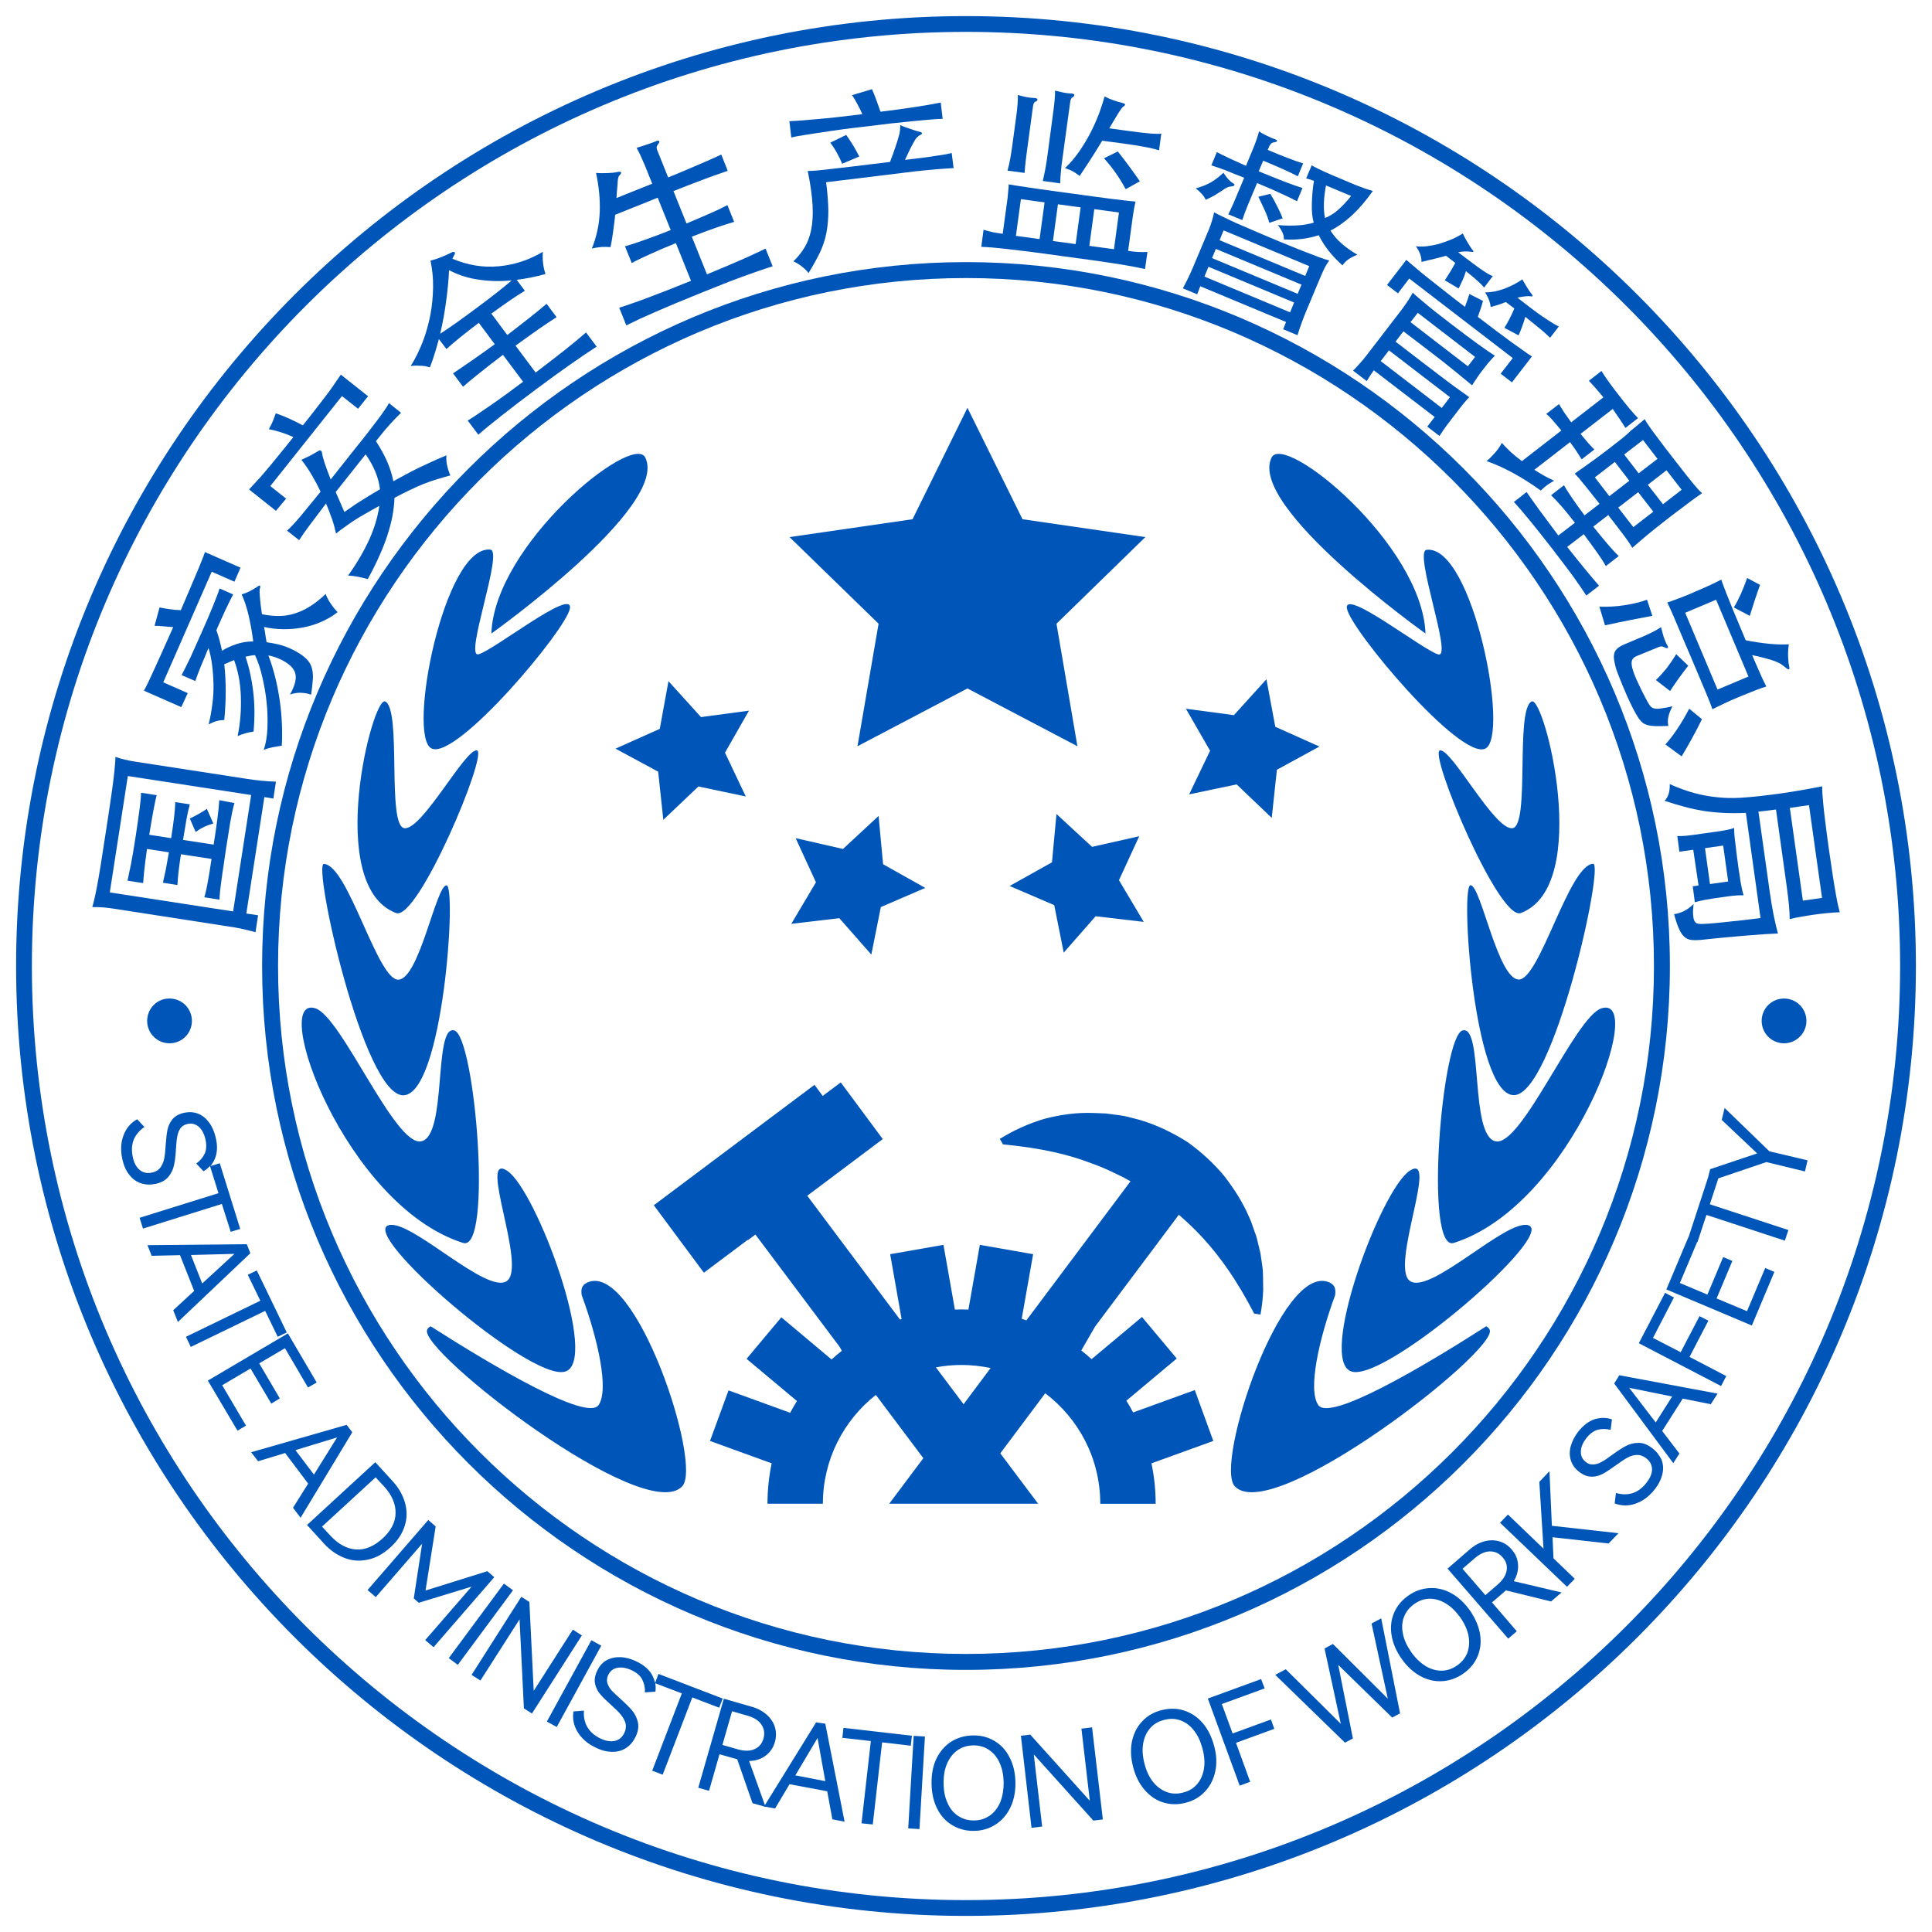 <?xml version="1.0" encoding="utf-8"?>
<!-- Generator: Adobe Illustrator 26.3.1, SVG Export Plug-In . SVG Version: 6.00 Build 0)  -->
<svg version="1.0" id="图层_1" xmlns="http://www.w3.org/2000/svg" xmlns:xlink="http://www.w3.org/1999/xlink" x="0px" y="0px"
	 width="120px" height="120px" viewBox="0 0 120 120" style="enable-background:new 0 0 120 120;" xml:space="preserve">
<style type="text/css">
	.st0{fill:#0055B8;}
</style>
<g>
	<polygon class="st0" points="53.26,46.35 60.09,42.76 66.92,46.35 65.62,38.74 71.14,33.36 63.51,32.25 60.09,25.33 56.68,32.25 
		49.04,33.36 54.57,38.74 	"/>
	<polygon class="st0" points="73.86,49.34 76.81,48.72 78.99,50.8 79.31,47.81 81.95,46.37 79.21,45.14 78.66,42.19 76.64,44.42 
		73.66,44.02 75.16,46.63 	"/>
	<polygon class="st0" points="67.83,52.6 65.62,50.56 65.34,53.56 62.71,55.03 65.48,56.22 66.07,59.17 68.05,56.91 71.04,57.26 
		69.5,54.67 70.76,51.94 	"/>
	<polygon class="st0" points="40.88,47.93 41.2,50.92 43.38,48.85 46.32,49.47 45.03,46.75 46.52,44.14 43.54,44.54 41.52,42.31 
		40.98,45.27 38.23,46.5 	"/>
	<polygon class="st0" points="52.13,57.03 54.12,59.29 54.71,56.34 57.47,55.15 54.85,53.68 54.57,50.68 52.36,52.73 49.42,52.06 
		50.68,54.8 49.15,57.38 	"/>
	<path class="st0" d="M36.5,79.65c-0.39,0.17-0.42,0.44-0.37,0.79c1.01,2.75,1.71,5.88,1.05,6.83c-0.71,1.03-6.5-2.38-10.43-4.89
		c-0.1,0.05-0.18,0.12-0.22,0.22c-0.52,1.3,13.53,12.23,15.85,9.71C43.64,90.95,39.49,78.36,36.5,79.65"/>
	<path class="st0" d="M35.07,85.2c2.23-0.54-1.76-11.32-3.58-12.49c-1.82-1.17,1.24,5.95,0,6.85c-1.24,0.89-5.98-3.85-7.35-3.46
		C22.33,76.62,32.85,85.75,35.07,85.2"/>
	<path class="st0" d="M28.76,77.2c1.86,0.59,0.75-12.88-0.55-13.2c-1.3-0.33-0.42,6.57-2.05,6.89c-1.63,0.32-4.94-7.74-6.57-8.26
		C16.73,61.72,21.41,74.86,28.76,77.2"/>
	<path class="st0" d="M25.06,68.03c2.47-0.07,3.32-13.08,2.67-13.04c-0.65,0.03-1.69,5.82-2.99,5.86c-1.3,0.03-3.12-7.12-4.62-7.19
		C19.4,53.62,22.58,68.1,25.06,68.03"/>
	<path class="st0" d="M24.6,56.71c1.36,0.51,5.76-9.99,5.02-10.1c-0.73-0.11-3.4,4.96-4.5,4.83c-1.11-0.13-0.16-7.35-1.19-7.87
		C23.14,43.17,20.13,55.03,24.6,56.71"/>
	<path class="st0" d="M26.81,46.49c1.56,0.73,8.39-7.41,8.59-8.71c0.19-1.3-4.81,2.67-5.69,2.86c-0.88,0.2,1.57-6.41,0.75-6.5
		C27.59,33.82,25.25,45.77,26.81,46.49"/>
	<path class="st0" d="M40.08,28.42c-0.78-1.59-9.37,5.4-9.56,10.93C30.52,39.35,41.58,31.47,40.08,28.42"/>
	<path class="st0" d="M92.31,82.38c-3.92,2.51-9.71,5.93-10.43,4.89c-0.66-0.95,0.04-4.09,1.05-6.83c0.04-0.35,0.01-0.62-0.37-0.79
		c-2.99-1.29-7.13,11.3-5.87,12.66C79,94.83,93.05,83.9,92.53,82.6C92.49,82.5,92.41,82.43,92.31,82.38"/>
	<path class="st0" d="M94.92,76.1c-1.37-0.39-6.11,4.36-7.35,3.46c-1.24-0.89,1.82-8.02,0-6.85c-1.82,1.17-5.8,11.95-3.58,12.49
		C86.21,85.74,96.73,76.62,94.92,76.1"/>
	<path class="st0" d="M92.9,70.89c-1.63-0.32-0.75-7.22-2.05-6.89c-1.3,0.32-2.41,13.8-0.55,13.2c7.35-2.34,12.03-15.48,9.17-14.57
		C97.84,63.15,94.52,71.22,92.9,70.89"/>
	<path class="st0" d="M94.33,60.84c-1.3-0.03-2.34-5.82-2.99-5.86c-0.65-0.04,0.19,12.98,2.67,13.04
		c2.47,0.07,5.66-14.41,4.94-14.37C97.45,53.72,95.63,60.87,94.33,60.84"/>
	<path class="st0" d="M89.44,46.61c-0.73,0.11,3.66,10.61,5.02,10.1c4.47-1.68,1.46-13.54,0.67-13.14
		c-1.03,0.52-0.08,7.74-1.19,7.87C92.83,51.58,90.17,46.5,89.44,46.61"/>
	<path class="st0" d="M89.35,40.65c-0.88-0.2-5.89-4.16-5.69-2.86c0.2,1.3,7.02,9.43,8.59,8.71c1.56-0.72-0.78-12.67-3.64-12.35
		C87.78,34.24,90.23,40.84,89.35,40.65"/>
	<path class="st0" d="M88.54,39.35c-0.2-5.53-8.78-12.52-9.56-10.93C77.48,31.47,88.54,39.35,88.54,39.35"/>
	<path class="st0" d="M59.85,87.22l-1.72-2.29c0.52-0.1,1.05-0.15,1.59-0.15c0.62,0,1.22,0.07,1.81,0.19L59.85,87.22z M75.36,89.5
		l-1.15-3.16l-3.83,1.39c0,0,0,0,0,0c-0.13-0.25-0.27-0.49-0.42-0.73v0l3.13-2.62l-2.16-2.58l-3.13,2.62c0,0,0,0,0,0
		c-0.21-0.19-0.42-0.37-0.64-0.54v0l0.86-1.49l5.2-6.94c0.5,0.44,1.01,0.91,1.51,1.46c1.04,1.14,2.07,2.56,3.17,4.68l0.39,0.06
		c0.09-0.5,0.15-1.01,0.17-1.52c0-0.25-0.01-0.51-0.01-0.76c0-0.26-0.01-0.51-0.05-0.76l-0.11-0.76l-0.18-0.75
		c-0.05-0.25-0.14-0.49-0.23-0.73c-0.09-0.24-0.16-0.49-0.27-0.72c-0.4-0.95-0.96-1.82-1.59-2.63c-0.66-0.79-1.43-1.49-2.27-2.09
		c-0.87-0.55-1.81-1.01-2.79-1.32c-0.24-0.08-0.5-0.13-0.75-0.2c-0.25-0.07-0.5-0.12-0.76-0.15l-0.76-0.1l-0.77-0.03
		c-1.03-0.04-2.05,0.1-3.04,0.36c-0.98,0.29-1.92,0.71-2.78,1.25l0.2,0.34c2.39,0.23,4.06,0.62,5.53,1.19
		c0.73,0.25,1.37,0.58,1.99,0.88c0.13,0.08,0.27,0.15,0.4,0.22l-6.47,8.64c-0.1-0.03-0.19-0.07-0.29-0.1h0l0.71-4.01l-3.31-0.58
		l-0.71,4.02h0c-0.14,0-0.28-0.01-0.42-0.01c-0.14,0-0.28,0.01-0.42,0.01h0l-0.71-4.02l-3.31,0.58L56,81.93h0
		c-0.03,0.01-0.06,0.02-0.1,0.03l-5.76-7.69l4.69-3.52l-2.61-3.52l-1.12,0.84l-0.51-0.69l-9.98,7.48l3.11,4.19l2.72-2.04l0.01,0.02
		l0.47-0.35l5.22,6.96l0.15,0.26c0,0,0,0,0,0c-0.22,0.17-0.44,0.35-0.64,0.54v0l-3.12-2.62l-2.16,2.58l3.13,2.62v0
		c-0.15,0.24-0.29,0.48-0.42,0.73c0,0,0,0,0,0l-3.83-1.39L44.1,89.5l3.83,1.39v0c-0.17,0.81-0.26,1.65-0.26,2.51h3.44
		c0-2.74,1.29-5.18,3.29-6.76l2.95,3.93l-2.12,2.83h4.24h0.32h4.69l-2.35-3.13l2.79-3.73c2.08,1.57,3.42,4.06,3.42,6.86h3.44
		c0-0.86-0.09-1.7-0.26-2.51v0L75.36,89.5z"/>
	<path class="st0" d="M60,17.27c23.56,0,42.73,19.17,42.73,42.73c0,23.56-19.17,42.73-42.73,42.73S17.27,83.56,17.27,60
		C17.27,36.44,36.44,17.27,60,17.27 M16.28,60c0,24.1,19.61,43.72,43.72,43.72c24.1,0,43.72-19.61,43.72-43.72
		c0-24.1-19.61-43.72-43.72-43.72C35.9,16.28,16.28,35.9,16.28,60"/>
	<path class="st0" d="M60,118.02C28.01,118.02,1.98,91.99,1.98,60S28.01,1.98,60,1.98c31.99,0,58.02,26.03,58.02,58.02
		S91.99,118.02,60,118.02 M60,1C27.47,1,1,27.47,1,60c0,32.53,26.47,59,59,59s59-26.47,59-59C119,27.47,92.53,1,60,1"/>
	<path class="st0" d="M13.62,49.7c-0.02,0.34-0.06,0.73-0.12,1.18c-0.06,0.45-0.13,0.97-0.23,1.58l-1.9-0.29
		c0.08-0.51,0.15-0.93,0.21-1.27c0.06-0.34,0.13-0.66,0.21-0.94l-0.9-0.14c-0.01,0.29-0.04,0.61-0.08,0.96
		c-0.04,0.35-0.1,0.77-0.18,1.28l-1.36-0.21c0.09-0.57,0.18-1.07,0.26-1.52c0.09-0.45,0.15-0.76,0.2-0.94l-0.97-0.15
		c0,0.2-0.03,0.53-0.09,1c-0.06,0.47-0.14,1.01-0.23,1.62c-0.12,0.78-0.22,1.39-0.31,1.84c-0.09,0.45-0.16,0.78-0.21,1l0.97,0.15
		c0.01-0.18,0.04-0.44,0.07-0.78c0.04-0.34,0.09-0.79,0.17-1.34l1.36,0.21c-0.07,0.42-0.14,0.77-0.19,1.06
		c-0.06,0.29-0.12,0.56-0.18,0.83l0.9,0.14c0.01-0.25,0.04-0.53,0.07-0.83c0.04-0.3,0.08-0.66,0.15-1.08l1.9,0.29
		c-0.05,0.32-0.09,0.59-0.13,0.83c-0.04,0.23-0.08,0.44-0.11,0.63c-0.03,0.19-0.07,0.35-0.1,0.5c-0.03,0.15-0.07,0.29-0.11,0.42
		l0.94,0.15c0.01-0.16,0.02-0.34,0.04-0.52c0.02-0.18,0.04-0.4,0.08-0.64c0.03-0.25,0.07-0.53,0.12-0.85
		c0.05-0.32,0.1-0.71,0.17-1.16c0.1-0.64,0.19-1.18,0.26-1.63c0.08-0.45,0.16-0.85,0.26-1.2L13.62,49.7z"/>
	<path class="st0" d="M6.82,55.43l1.12-7.23l7.66,1.18l-1.12,7.23L6.82,55.43z M14.93,57.67c0.29,0.06,0.6,0.14,0.94,0.23l0.16-1.05
		l-0.73-0.11l1.12-7.23l0.56,0.09l0.16-1.05c-0.33-0.01-0.64-0.03-0.92-0.06c-0.28-0.03-0.56-0.06-0.86-0.11l-6.88-1.06
		c-0.23-0.03-0.46-0.08-0.69-0.13c-0.23-0.05-0.44-0.11-0.62-0.18c0,0.13-0.01,0.3-0.03,0.49c-0.01,0.19-0.04,0.46-0.08,0.81
		c-0.04,0.34-0.1,0.79-0.18,1.33c-0.08,0.54-0.18,1.23-0.31,2.06c-0.13,0.83-0.24,1.52-0.32,2.06c-0.09,0.54-0.16,0.99-0.23,1.33
		c-0.07,0.34-0.12,0.61-0.17,0.8c-0.04,0.19-0.08,0.34-0.12,0.45c0.23,0,0.45,0,0.67,0.02c0.22,0.02,0.44,0.04,0.67,0.08l6.9,1.07
		C14.32,57.56,14.64,57.61,14.93,57.67"/>
	<path class="st0" d="M12.15,51.67c0.37-0.26,0.74-0.43,1.1-0.52l-0.4-0.91c-0.16,0.11-0.33,0.21-0.5,0.31
		c-0.18,0.1-0.36,0.19-0.56,0.29L12.15,51.67z"/>
	<path class="st0" d="M14.68,40.01c-0.33,0.11-0.62,0.24-0.89,0.41c-0.09-0.43-0.2-0.86-0.35-1.28c0.21-0.48,0.4-0.9,0.57-1.27
		c0.17-0.36,0.33-0.68,0.47-0.95l-0.84-0.37c-0.11,0.34-0.26,0.72-0.44,1.16c-0.18,0.44-0.4,0.96-0.67,1.56
		c-0.27,0.61-0.5,1.12-0.69,1.54c-0.2,0.42-0.39,0.79-0.56,1.12l0.85,0.37c0.09-0.27,0.21-0.57,0.34-0.9
		c0.14-0.33,0.3-0.71,0.48-1.15c0.1,0.31,0.17,0.65,0.22,1.03c0.05,0.37,0.08,0.77,0.09,1.18c0.01,0.42-0.01,0.84-0.07,1.27
		c-0.05,0.43-0.13,0.85-0.23,1.26c0.18-0.09,0.34-0.16,0.48-0.2c0.14-0.04,0.3-0.06,0.49-0.07c0.06-0.61,0.09-1.2,0.09-1.78
		c0-0.58-0.03-1.14-0.09-1.68c0.21-0.1,0.42-0.18,0.61-0.26c0.25,0.67,0.39,1.42,0.42,2.24c0.03,0.83-0.03,1.66-0.2,2.48
		c0.15-0.07,0.32-0.13,0.5-0.18s0.34-0.08,0.49-0.1c0.08-0.88,0.07-1.7-0.02-2.47c-0.09-0.77-0.25-1.5-0.48-2.18
		c0.21-0.05,0.41-0.09,0.59-0.1c0.18,0.38,0.33,0.83,0.45,1.35c0.12,0.52,0.22,1.05,0.27,1.59c0.06,0.54,0.07,1.08,0.05,1.6
		c-0.02,0.52-0.1,0.97-0.23,1.35c0.16-0.07,0.33-0.12,0.52-0.16c0.19-0.04,0.39-0.07,0.6-0.1c0.03-0.42,0.03-0.86,0.01-1.34
		c-0.02-0.48-0.06-0.96-0.13-1.44c-0.07-0.48-0.16-0.97-0.28-1.45c-0.12-0.48-0.26-0.94-0.43-1.38c0.24,0.04,0.47,0.12,0.7,0.22
		c0.23,0.1,0.44,0.23,0.62,0.38c0.24,0.2,0.37,0.44,0.38,0.72c0.01,0.28-0.1,0.65-0.36,1.11c0.23-0.08,0.46-0.12,0.68-0.11
		c0.22,0.01,0.43,0.04,0.63,0.12c0.06-0.36,0.09-0.67,0.11-0.93s0-0.49-0.05-0.69c-0.05-0.2-0.14-0.37-0.26-0.51
		c-0.12-0.14-0.29-0.28-0.5-0.42c-0.26-0.17-0.55-0.31-0.86-0.43c-0.31-0.12-0.71-0.21-1.2-0.28c-0.03-0.17-0.06-0.33-0.08-0.49
		c-0.02-0.16-0.05-0.31-0.08-0.46c0.37,0.09,0.76,0.13,1.17,0.14c0.41,0.01,0.81-0.03,1.21-0.1c0.4-0.07,0.79-0.19,1.16-0.35
		c0.37-0.16,0.72-0.36,1.03-0.61c-0.16-0.16-0.31-0.35-0.45-0.56c-0.14-0.21-0.23-0.4-0.29-0.57c-0.34,0.33-0.68,0.59-1,0.79
		c-0.32,0.2-0.64,0.34-0.97,0.44s-0.64,0.14-0.97,0.14c-0.33,0-0.67-0.04-1.02-0.11c-0.07-0.46-0.11-0.82-0.13-1.09
		c-0.02-0.27-0.02-0.42-0.01-0.47c0.04-0.1,0.05-0.17,0.02-0.2c-0.02-0.03-0.06-0.03-0.12,0.02c-0.12,0.09-0.29,0.18-0.48,0.29
		c-0.19,0.1-0.37,0.17-0.54,0.22c0.31,0.65,0.55,1.63,0.72,2.92C15.35,39.84,15,39.9,14.68,40.01"/>
	<path class="st0" d="M11.66,43.05l-1.52-0.67l3.01-6.87l1.41,0.62l0.38-0.87l-2.21-0.97c-0.06,0.18-0.13,0.37-0.22,0.58
		c-0.08,0.21-0.18,0.45-0.3,0.73c-0.12,0.27-0.25,0.6-0.41,0.97c-0.16,0.37-0.35,0.81-0.57,1.33c-0.24-0.01-0.47-0.03-0.67-0.06
		c-0.21-0.03-0.42-0.06-0.65-0.11L9.6,38.87c0.16,0,0.35,0.01,0.55,0.03c0.21,0.02,0.41,0.04,0.61,0.05
		c-0.26,0.58-0.48,1.08-0.67,1.5c-0.19,0.42-0.35,0.78-0.49,1.08c-0.14,0.31-0.26,0.56-0.36,0.78c-0.1,0.21-0.2,0.41-0.3,0.59
		l2.32,1.02L11.66,43.05z"/>
	<path class="st0" d="M23.3,29.27c0.15,0.36,0.26,0.73,0.3,1.12c-0.25,0.15-0.47,0.28-0.67,0.4c-0.2,0.12-0.39,0.24-0.56,0.35
		c-0.18,0.11-0.34,0.22-0.5,0.33c-0.16,0.11-0.31,0.22-0.48,0.33c-0.08-0.19-0.17-0.39-0.26-0.6c-0.1-0.22-0.19-0.43-0.28-0.64
		l1.86-2.34C22.95,28.56,23.15,28.91,23.3,29.27 M20.54,29.78c-0.15-0.38-0.27-0.71-0.37-1c-0.09-0.29-0.15-0.49-0.16-0.61
		c-0.01-0.09-0.04-0.15-0.08-0.18c-0.04-0.03-0.1-0.02-0.19,0.04c-0.06,0.04-0.13,0.08-0.22,0.13c-0.09,0.05-0.18,0.1-0.28,0.15
		c-0.1,0.05-0.19,0.1-0.29,0.14c-0.09,0.05-0.17,0.08-0.23,0.11c0.22,0.28,0.43,0.58,0.63,0.92c0.2,0.34,0.39,0.69,0.56,1.06
		c-0.26,0.33-0.49,0.61-0.7,0.86c-0.21,0.25-0.39,0.47-0.55,0.67c-0.17,0.2-0.32,0.37-0.45,0.51c-0.13,0.14-0.26,0.27-0.38,0.38
		l0.75,0.59c0.16-0.25,0.37-0.55,0.63-0.9c0.26-0.35,0.61-0.81,1.04-1.38c0.15,0.35,0.27,0.68,0.38,0.99
		c0.11,0.31,0.18,0.61,0.24,0.88c0.2-0.16,0.38-0.3,0.56-0.42c0.18-0.13,0.36-0.26,0.56-0.39c0.2-0.13,0.43-0.27,0.68-0.41
		c0.25-0.14,0.54-0.31,0.89-0.5c-0.1,0.71-0.32,1.42-0.64,2.12c-0.32,0.7-0.75,1.44-1.3,2.21c0.23,0.01,0.45,0.04,0.65,0.08
		c0.2,0.04,0.39,0.09,0.57,0.14c0.28-0.51,0.52-0.99,0.72-1.44c0.2-0.45,0.37-0.87,0.5-1.28c0.13-0.41,0.24-0.8,0.31-1.18
		c0.07-0.38,0.12-0.77,0.13-1.15c0.36-0.19,0.68-0.35,0.97-0.49c0.29-0.14,0.56-0.26,0.83-0.37c0.26-0.1,0.53-0.2,0.8-0.28
		c0.27-0.08,0.56-0.17,0.87-0.25c-0.2-0.48-0.28-0.9-0.24-1.25c-0.3,0.12-0.58,0.25-0.85,0.37c-0.27,0.12-0.53,0.25-0.8,0.37
		c-0.26,0.13-0.53,0.26-0.8,0.41c-0.27,0.14-0.55,0.3-0.85,0.46c-0.07-0.38-0.2-0.78-0.37-1.19c-0.18-0.42-0.42-0.85-0.71-1.3
		c0.36-0.46,0.66-0.82,0.91-1.09c0.24-0.27,0.46-0.49,0.65-0.67l-0.75-0.6c-0.08,0.15-0.18,0.3-0.3,0.47
		c-0.11,0.17-0.25,0.36-0.41,0.57c-0.16,0.21-0.34,0.45-0.55,0.72c-0.21,0.27-0.45,0.58-0.73,0.92L20.54,29.78z"/>
	<path class="st0" d="M17.77,30.97l-0.98-0.78l4.45-5.59l1,0.79l0.62-0.78l-1.69-1.34c-0.16,0.24-0.32,0.47-0.46,0.67
		c-0.14,0.21-0.3,0.43-0.48,0.66c-0.18,0.23-0.37,0.49-0.6,0.78c-0.22,0.29-0.49,0.63-0.82,1.04c-0.28-0.15-0.56-0.29-0.85-0.42
		c-0.29-0.13-0.56-0.24-0.83-0.33c-0.06,0.17-0.12,0.33-0.17,0.46c-0.06,0.14-0.14,0.31-0.26,0.53c0.22,0.04,0.47,0.1,0.75,0.19
		c0.28,0.09,0.54,0.19,0.77,0.3c-0.38,0.47-0.7,0.88-0.97,1.2c-0.27,0.33-0.5,0.62-0.71,0.86c-0.2,0.24-0.39,0.46-0.56,0.64
		c-0.17,0.18-0.34,0.37-0.51,0.55l1.67,1.33L17.77,30.97z"/>
	<path class="st0" d="M27.72,18.64c0.09-0.69,0.15-1.31,0.17-1.86c0.57,0.3,1.19,0.5,1.85,0.59c0.66,0.1,1.35,0.11,2.04,0.05
		c-0.52,0.45-1.25,1.02-2.18,1.71c-0.47,0.35-0.89,0.66-1.26,0.92c-0.37,0.26-0.7,0.49-1,0.68C27.51,20.02,27.63,19.32,27.72,18.64
		 M26.7,22.82c0.11-0.28,0.21-0.56,0.3-0.86c0.09-0.3,0.18-0.59,0.26-0.9l0.47,0.62c0.47-0.43,1.14-0.97,2.01-1.63l0.99,1.33
		c-0.55,0.4-1.04,0.75-1.46,1.04c-0.42,0.29-0.8,0.55-1.13,0.77l0.62,0.83c0.3-0.26,0.64-0.55,1.05-0.87
		c0.4-0.32,0.87-0.69,1.43-1.11l1.25,1.67c-0.37,0.28-0.72,0.53-1.04,0.77c-0.32,0.23-0.62,0.45-0.9,0.64
		c-0.28,0.19-0.54,0.37-0.79,0.54c-0.24,0.17-0.48,0.32-0.71,0.46l0.66,0.88c0.42-0.37,0.92-0.77,1.49-1.22
		c0.57-0.45,1.27-0.99,2.11-1.61c0.83-0.62,1.55-1.14,2.15-1.56c0.6-0.42,1.13-0.78,1.6-1.08l-0.66-0.88
		c-0.39,0.34-0.83,0.7-1.33,1.1c-0.5,0.39-1.1,0.86-1.8,1.39l-1.25-1.67c0.55-0.4,1.03-0.74,1.44-1.03
		c0.42-0.29,0.79-0.54,1.11-0.74l-0.62-0.83c-0.29,0.25-0.64,0.53-1.04,0.85c-0.4,0.31-0.86,0.68-1.4,1.09l-0.99-1.33
		c0.86-0.63,1.55-1.1,2.08-1.42l-0.51-0.68c0.58-0.07,1.18-0.19,1.79-0.36c-0.08-0.25-0.13-0.48-0.15-0.7
		c-0.03-0.22-0.03-0.45-0.01-0.68c-0.86,0.51-1.77,0.81-2.75,0.9c-0.98,0.09-1.93-0.07-2.87-0.47c0.02-0.04,0.03-0.08,0.05-0.1
		c0.01-0.02,0.03-0.05,0.04-0.09c0.07-0.1,0.09-0.17,0.05-0.21c-0.04-0.04-0.12-0.03-0.25,0.04c-0.16,0.08-0.36,0.17-0.58,0.26
		c-0.22,0.09-0.45,0.16-0.67,0.22c0.11,0.53,0.17,1.09,0.16,1.66c-0.01,0.57-0.06,1.14-0.17,1.71c-0.11,0.56-0.26,1.12-0.47,1.66
		c-0.21,0.54-0.45,1.04-0.75,1.51c0.17-0.02,0.36-0.03,0.56-0.01C26.28,22.71,26.49,22.75,26.7,22.82"/>
	<path class="st0" d="M36.76,15.44c0.19-0.05,0.39-0.08,0.59-0.1c0.2-0.01,0.39-0.01,0.57,0.01c0.07-0.32,0.12-0.66,0.17-1.02
		c0.05-0.35,0.09-0.69,0.12-0.99l2.64-1.06l0.81,2.01c-0.32,0.13-0.62,0.24-0.88,0.34c-0.27,0.1-0.51,0.19-0.74,0.27
		c-0.23,0.08-0.44,0.15-0.64,0.22c-0.2,0.06-0.4,0.12-0.58,0.18l0.42,1.04c0.17-0.1,0.36-0.19,0.54-0.28
		c0.19-0.09,0.39-0.18,0.61-0.28c0.22-0.1,0.46-0.2,0.72-0.32c0.26-0.11,0.55-0.23,0.87-0.36l0.94,2.34
		c-0.55,0.22-1.03,0.41-1.45,0.58c-0.42,0.16-0.8,0.31-1.15,0.44c-0.34,0.13-0.66,0.25-0.96,0.35c-0.3,0.11-0.6,0.21-0.9,0.3
		l0.44,1.1c0.29-0.14,0.58-0.28,0.87-0.42c0.29-0.13,0.62-0.28,0.97-0.43c0.35-0.15,0.74-0.32,1.17-0.5
		c0.43-0.18,0.94-0.39,1.51-0.62c0.57-0.23,1.07-0.43,1.5-0.6c0.43-0.17,0.82-0.32,1.18-0.45c0.35-0.13,0.68-0.24,0.98-0.35
		c0.3-0.1,0.61-0.21,0.91-0.3l-0.44-1.1c-0.26,0.12-0.51,0.24-0.76,0.36c-0.25,0.12-0.52,0.24-0.8,0.36
		c-0.29,0.12-0.6,0.26-0.93,0.4c-0.34,0.14-0.72,0.3-1.15,0.48l-0.94-2.34c0.59-0.23,1.08-0.41,1.48-0.55
		c0.4-0.14,0.78-0.26,1.15-0.37l-0.42-1.04c-0.34,0.18-0.7,0.35-1.09,0.52c-0.39,0.17-0.87,0.38-1.45,0.62l-0.81-2.01
		c0.3-0.12,0.59-0.23,0.86-0.34c0.27-0.1,0.54-0.21,0.81-0.31c0.26-0.1,0.53-0.2,0.81-0.3s0.57-0.2,0.89-0.31l-0.4-1.01
		c-0.23,0.11-0.45,0.21-0.68,0.31c-0.22,0.1-0.46,0.2-0.72,0.31c-0.26,0.11-0.54,0.23-0.84,0.36c-0.3,0.13-0.66,0.28-1.06,0.44
		l-0.67-1.67c-0.04-0.1-0.05-0.17-0.04-0.23c0.01-0.06,0.05-0.12,0.11-0.2c0.05-0.07,0.07-0.12,0.04-0.16
		c-0.03-0.03-0.09-0.03-0.19,0.01c-0.17,0.07-0.36,0.14-0.58,0.21c-0.22,0.08-0.43,0.14-0.63,0.2c0.03,0.06,0.08,0.15,0.14,0.27
		c0.06,0.12,0.12,0.24,0.17,0.36c0.05,0.13,0.11,0.25,0.16,0.36c0.05,0.12,0.09,0.2,0.11,0.27l0.39,0.97l-2.22,0.89
		c0.02-0.27,0.03-0.49,0.05-0.66c0.01-0.17,0.02-0.31,0.03-0.41c0.01-0.1,0.02-0.18,0.04-0.22c0.01-0.05,0.03-0.09,0.06-0.11
		c0.19-0.2,0.14-0.27-0.15-0.21c-0.12,0.03-0.32,0.05-0.58,0.06c-0.26,0.01-0.5,0.01-0.72-0.01c0.18,0.84,0.26,1.65,0.23,2.42
		C37.22,13.97,37.05,14.72,36.76,15.44"/>
	<path class="st0" d="M57.36,9.79c-0.32,0.04-0.71,0.09-1.15,0.14c0.14-0.3,0.26-0.55,0.35-0.74c0.1-0.19,0.18-0.34,0.24-0.44
		c0.06-0.11,0.12-0.18,0.17-0.23c0.05-0.05,0.1-0.08,0.14-0.11c0.1-0.04,0.16-0.09,0.16-0.13c0-0.04-0.06-0.08-0.17-0.1
		c-0.04-0.01-0.11-0.03-0.22-0.06c-0.1-0.03-0.21-0.07-0.33-0.11c-0.12-0.04-0.24-0.08-0.35-0.12c-0.12-0.04-0.21-0.08-0.28-0.12
		c0,0.11-0.01,0.22-0.02,0.33c-0.01,0.11-0.04,0.25-0.09,0.41c-0.04,0.16-0.11,0.37-0.19,0.61c-0.08,0.24-0.19,0.56-0.34,0.94
		c-0.98,0.12-1.78,0.21-2.4,0.29c-0.62,0.07-1.11,0.13-1.47,0.17c-0.36,0.04-0.63,0.07-0.81,0.08c-0.18,0.01-0.32,0.02-0.43,0.02
		c0.17,0.83,0.27,1.55,0.3,2.14c0.03,0.59,0,1.11-0.09,1.53c-0.09,0.43-0.23,0.79-0.42,1.1c-0.19,0.31-0.42,0.59-0.68,0.84
		c0.38,0.18,0.69,0.42,0.94,0.73c0.28-0.46,0.52-0.89,0.71-1.28c0.18-0.39,0.32-0.8,0.4-1.22c0.08-0.42,0.12-0.88,0.12-1.38
		c-0.01-0.5-0.05-1.09-0.14-1.76l4.99-0.61c0.33-0.04,0.64-0.08,0.95-0.11c0.31-0.03,0.59-0.06,0.84-0.08
		c0.26-0.02,0.49-0.04,0.68-0.05c0.2-0.01,0.35-0.02,0.46-0.03L59.11,9.5c-0.08,0.03-0.2,0.05-0.35,0.08
		c-0.15,0.03-0.34,0.06-0.57,0.09C57.96,9.71,57.68,9.75,57.36,9.79"/>
	<path class="st0" d="M53.37,9.72c-0.12-0.23-0.24-0.46-0.37-0.67c-0.13-0.22-0.28-0.44-0.44-0.67l-0.99,0.48
		c0.16,0.21,0.3,0.43,0.42,0.65c0.12,0.22,0.23,0.44,0.32,0.66L53.37,9.72z"/>
	<path class="st0" d="M50.07,8.37c0.32-0.05,0.67-0.11,1.05-0.16c0.38-0.06,0.79-0.12,1.24-0.18c0.44-0.06,0.94-0.12,1.47-0.18
		c0.54-0.07,1.03-0.12,1.48-0.18c0.45-0.05,0.86-0.09,1.25-0.13c0.38-0.04,0.74-0.07,1.06-0.1c0.33-0.03,0.63-0.05,0.93-0.06
		l-0.12-1.01c-0.49,0.1-1.03,0.19-1.62,0.28c-0.6,0.09-1.3,0.19-2.12,0.29c-0.09-0.24-0.17-0.49-0.26-0.73
		c-0.09-0.25-0.18-0.47-0.27-0.67l-1.24,0.37c0.11,0.15,0.22,0.34,0.33,0.55c0.12,0.21,0.22,0.42,0.31,0.63
		c-0.52,0.06-0.99,0.12-1.41,0.17c-0.43,0.05-0.82,0.09-1.19,0.12c-0.37,0.03-0.71,0.06-1.03,0.09c-0.32,0.03-0.62,0.04-0.9,0.06
		l0.12,1.01C49.44,8.47,49.74,8.42,50.07,8.37"/>
	<path class="st0" d="M68.57,9.83c0.26,0.29,0.5,0.59,0.72,0.9c0.22,0.31,0.43,0.65,0.63,1.02l0.88-0.49
		c-0.23-0.33-0.46-0.65-0.68-0.95c-0.22-0.3-0.45-0.6-0.69-0.9L68.57,9.83z"/>
	<path class="st0" d="M63.71,9.97c0.03-0.24,0.06-0.47,0.09-0.7l0.36-2.65c0.02-0.17,0.07-0.27,0.14-0.3
		c0.1-0.04,0.15-0.09,0.14-0.14c-0.01-0.05-0.06-0.08-0.17-0.09c-0.19-0.01-0.37-0.03-0.53-0.06S63.4,5.95,63.22,5.9
		c0.01,0.3-0.02,0.75-0.1,1.33l-0.26,1.92c-0.03,0.23-0.07,0.45-0.11,0.69c-0.04,0.23-0.1,0.49-0.17,0.76l1.06,0.14
		C63.66,10.46,63.68,10.21,63.71,9.97"/>
	<path class="st0" d="M66.65,10.65c0.13,0.07,0.26,0.17,0.41,0.28c0.21-0.31,0.42-0.63,0.64-0.97c0.22-0.34,0.48-0.75,0.76-1.22
		l1.35,0.18c0.65,0.09,1.14,0.17,1.48,0.24c0.34,0.07,0.57,0.13,0.7,0.18l0.14-1.04c-0.11,0.02-0.35,0.02-0.71-0.01
		c-0.36-0.03-0.86-0.09-1.51-0.18l-1.01-0.14c0.16-0.27,0.29-0.49,0.39-0.66c0.1-0.17,0.19-0.3,0.25-0.4
		c0.07-0.1,0.11-0.17,0.15-0.21c0.03-0.04,0.06-0.07,0.08-0.08c0.16-0.1,0.15-0.17-0.04-0.22c-0.2-0.05-0.4-0.11-0.6-0.18
		c-0.2-0.07-0.38-0.15-0.52-0.23c-0.08,0.29-0.19,0.63-0.33,1.02c-0.15,0.39-0.32,0.79-0.53,1.2c-0.21,0.41-0.45,0.81-0.72,1.2
		c-0.27,0.39-0.56,0.73-0.88,1.03C66.36,10.51,66.52,10.58,66.65,10.65"/>
	<path class="st0" d="M65.9,10.62c0.02-0.23,0.04-0.47,0.08-0.69l0.49-3.58c0.02-0.17,0.07-0.27,0.14-0.3
		C66.69,6,66.73,5.96,66.73,5.9c-0.01-0.05-0.06-0.08-0.16-0.09c-0.2-0.01-0.37-0.03-0.52-0.06c-0.15-0.03-0.32-0.07-0.52-0.12
		c0.01,0.3-0.03,0.74-0.11,1.32L65.04,9.8c-0.03,0.23-0.07,0.45-0.11,0.68c-0.04,0.23-0.1,0.48-0.16,0.76l1.08,0.15
		C65.86,11.11,65.87,10.85,65.9,10.62"/>
	<path class="st0" d="M63.41,12.37l1.47,0.2l-0.31,2.28l-1.47-0.2L63.41,12.37z M65.71,12.69l1.41,0.19l-0.31,2.28l-1.41-0.19
		L65.71,12.69z M67.97,12.99l1.53,0.21l-0.31,2.28l-1.53-0.21L67.97,12.99z M62.5,15.46c0.37,0.04,0.85,0.1,1.42,0.17
		c0.57,0.07,1.28,0.17,2.14,0.29c0.86,0.12,1.57,0.21,2.13,0.29c0.56,0.08,1.03,0.15,1.4,0.21c0.37,0.06,0.67,0.12,0.9,0.16
		c0.23,0.05,0.44,0.09,0.63,0.13l0.15-1.06c-0.21,0.01-0.4,0.01-0.58,0c-0.18-0.01-0.38-0.03-0.62-0.07l0.3-2.2
		c0.02-0.12,0.04-0.27,0.07-0.43c0.03-0.16,0.06-0.31,0.09-0.43c-0.21-0.02-0.44-0.04-0.68-0.07c-0.24-0.03-0.52-0.06-0.83-0.1
		c-0.31-0.04-0.67-0.09-1.06-0.14c-0.4-0.05-0.86-0.12-1.38-0.19c-0.52-0.07-0.98-0.13-1.38-0.19c-0.4-0.05-0.75-0.1-1.06-0.15
		c-0.31-0.05-0.59-0.09-0.82-0.12c-0.24-0.04-0.46-0.07-0.67-0.11c0,0.13-0.01,0.28-0.03,0.44c-0.01,0.16-0.03,0.3-0.04,0.43
		l-0.3,2.2c-0.24-0.03-0.45-0.07-0.63-0.1c-0.18-0.04-0.37-0.09-0.56-0.15l-0.14,1.06c0.2,0.01,0.41,0.02,0.65,0.04
		C61.82,15.39,62.13,15.42,62.5,15.46"/>
	<path class="st0" d="M74.89,12.41c0.11-0.05,0.2-0.1,0.29-0.14c0.09-0.04,0.16-0.08,0.23-0.12c0.07-0.04,0.14-0.08,0.21-0.13
		c0.07-0.05,0.15-0.1,0.24-0.15c0.15-0.11,0.26-0.18,0.35-0.22c0.08-0.04,0.15-0.06,0.19-0.06c0.3-0.03,0.36-0.1,0.17-0.22
		c-0.11-0.07-0.2-0.15-0.29-0.25c-0.09-0.1-0.18-0.22-0.29-0.39c-0.26,0.24-0.51,0.44-0.77,0.59c-0.26,0.15-0.58,0.28-0.95,0.38
		C74.58,11.94,74.79,12.18,74.89,12.41"/>
	<path class="st0" d="M82.36,11.52l1.56,0.65c-0.26,0.33-0.52,0.61-0.78,0.84c-0.26,0.24-0.54,0.41-0.84,0.53
		c-0.06-0.27-0.08-0.58-0.07-0.93C82.24,12.26,82.29,11.89,82.36,11.52 M81.61,11.23c-0.08,0.51-0.12,1-0.13,1.46
		c-0.01,0.46,0.03,0.84,0.12,1.14c-0.31,0.09-0.65,0.15-1.01,0.17c-0.36,0.02-0.77,0.02-1.22-0.02c0.27,0.35,0.4,0.65,0.37,0.89
		c0.77,0.05,1.49-0.04,2.17-0.26c0.33,0.67,0.82,1.29,1.47,1.87c0.06-0.08,0.12-0.15,0.18-0.21c0.06-0.06,0.12-0.11,0.19-0.16
		c0.07-0.05,0.15-0.1,0.24-0.14c0.09-0.05,0.19-0.1,0.32-0.15c-0.4-0.23-0.73-0.47-1-0.71c-0.27-0.24-0.5-0.51-0.67-0.79
		c0.46-0.23,0.9-0.55,1.34-0.95c0.43-0.4,0.86-0.9,1.29-1.51c-0.12-0.03-0.25-0.07-0.37-0.11c-0.12-0.04-0.26-0.09-0.41-0.15
		c-0.15-0.05-0.32-0.12-0.51-0.2c-0.19-0.08-0.41-0.17-0.66-0.28c-0.39-0.16-0.74-0.31-1.05-0.45c-0.31-0.14-0.58-0.27-0.8-0.4
		l-0.34,0.81c0.06,0.02,0.13,0.04,0.22,0.06C81.42,11.17,81.51,11.2,81.61,11.23"/>
	<path class="st0" d="M75.06,16.57l5.32,2.22l-0.25,0.61l-5.32-2.22L75.06,16.57z M75.52,15.46l5.32,2.22l-0.24,0.57l-5.32-2.22
		L75.52,15.46z M76,14.31l5.32,2.22l-0.25,0.61l-5.32-2.22L76,14.31z M74.55,17.78L79.88,20l-0.18,0.45l0.89,0.37
		c0.09-0.29,0.18-0.56,0.28-0.83c0.1-0.26,0.21-0.56,0.35-0.88l0.81-1.93c0.09-0.21,0.17-0.39,0.25-0.55
		c0.08-0.15,0.17-0.3,0.28-0.45c-0.18-0.05-0.41-0.12-0.67-0.22c-0.26-0.1-0.55-0.21-0.86-0.33c-0.31-0.12-0.64-0.25-1-0.4
		c-0.35-0.14-0.72-0.29-1.09-0.45c-0.37-0.15-0.73-0.31-1.08-0.46c-0.35-0.15-0.69-0.3-1-0.43c-0.31-0.14-0.59-0.27-0.83-0.39
		c-0.25-0.12-0.46-0.22-0.62-0.31c-0.07,0.35-0.18,0.71-0.33,1.08l-0.84,2c-0.14,0.33-0.26,0.62-0.38,0.87
		c-0.12,0.25-0.25,0.51-0.39,0.77l0.89,0.37L74.55,17.78z"/>
	<path class="st0" d="M77.28,11.04l-0.58,1.38c-0.05,0.12-0.11,0.27-0.19,0.43c-0.07,0.17-0.15,0.32-0.22,0.46l0.87,0.36
		c0.09-0.27,0.2-0.58,0.34-0.92l0.58-1.38c0.52,0.22,1,0.42,1.42,0.62c0.42,0.19,0.78,0.36,1.06,0.51l0.34-0.82
		c-0.32-0.1-0.71-0.24-1.18-0.42c-0.47-0.18-0.98-0.39-1.54-0.62l0.28-0.66c0.46,0.19,0.88,0.37,1.26,0.54
		c0.37,0.17,0.67,0.31,0.89,0.43l0.33-0.8C80.7,10.08,80.39,9.97,80,9.82c-0.39-0.15-0.81-0.32-1.26-0.51l0.09-0.21
		c0.07-0.16,0.17-0.25,0.31-0.26c0.12-0.02,0.18-0.05,0.18-0.09c0-0.04-0.05-0.08-0.16-0.11c-0.13-0.05-0.29-0.12-0.48-0.21
		c-0.19-0.09-0.35-0.18-0.48-0.27c-0.03,0.13-0.08,0.31-0.16,0.53c-0.08,0.22-0.16,0.43-0.24,0.62l-0.41,0.99
		c-0.4-0.18-0.74-0.33-1.02-0.46c-0.27-0.13-0.54-0.26-0.79-0.39l-0.34,0.82c0.29,0.09,0.58,0.2,0.89,0.31
		C76.43,10.71,76.82,10.86,77.28,11.04"/>
	<path class="st0" d="M78.9,12.04l-0.74,0.18c0.13,0.28,0.26,0.55,0.39,0.83c0.13,0.28,0.22,0.54,0.29,0.79l0.83-0.28
		c-0.1-0.24-0.21-0.5-0.35-0.76C79.19,12.53,79.05,12.28,78.9,12.04"/>
	<path class="st0" d="M92.45,18.55c0.07,0.16,0.12,0.34,0.14,0.52c0.22-0.06,0.4-0.12,0.54-0.16c0.14-0.05,0.28-0.1,0.4-0.15
		l0.53,0.4c-0.1,0.23-0.2,0.45-0.31,0.66c-0.11,0.21-0.21,0.39-0.31,0.54l0.88,0.47c0.08-0.17,0.15-0.35,0.22-0.54
		c0.07-0.2,0.14-0.4,0.2-0.61c0.44,0.35,0.77,0.62,1.01,0.82c0.23,0.2,0.41,0.36,0.53,0.48l0.54-0.7c-0.17-0.08-0.41-0.22-0.74-0.44
		c-0.33-0.21-0.76-0.52-1.3-0.94l-0.53-0.41c0.15-0.04,0.3-0.06,0.45-0.08c0.15-0.02,0.27-0.02,0.35-0.01
		c0.15,0.04,0.18-0.01,0.09-0.13c-0.05-0.06-0.1-0.12-0.15-0.2c-0.05-0.08-0.1-0.16-0.16-0.25c-0.05-0.09-0.1-0.17-0.15-0.25
		c-0.05-0.08-0.09-0.15-0.12-0.22c-0.35,0.24-0.72,0.43-1.12,0.58c-0.4,0.15-0.79,0.23-1.2,0.23
		C92.31,18.26,92.38,18.39,92.45,18.55"/>
	<path class="st0" d="M89.12,16.07c0.25-0.06,0.48-0.12,0.7-0.18l0.57,0.44c-0.11,0.2-0.22,0.4-0.33,0.58
		c-0.11,0.18-0.22,0.35-0.32,0.5l0.86,0.51c0.08-0.17,0.16-0.34,0.24-0.51c0.08-0.17,0.15-0.36,0.21-0.57
		c0.33,0.26,0.58,0.48,0.75,0.63c0.17,0.15,0.3,0.29,0.38,0.39l0.54-0.71c-0.07-0.02-0.15-0.07-0.26-0.12
		c-0.1-0.06-0.23-0.14-0.39-0.25c-0.16-0.11-0.36-0.25-0.6-0.43c-0.24-0.18-0.54-0.41-0.9-0.68c0.28-0.06,0.54-0.07,0.8-0.03
		c0.16,0.03,0.19-0.01,0.08-0.13c-0.04-0.05-0.09-0.12-0.14-0.2c-0.05-0.08-0.11-0.17-0.16-0.26c-0.06-0.09-0.11-0.19-0.16-0.28
		c-0.05-0.09-0.09-0.18-0.13-0.27c-0.22,0.14-0.45,0.26-0.7,0.37c-0.25,0.1-0.5,0.19-0.76,0.27c-0.25,0.07-0.51,0.12-0.75,0.15
		c-0.25,0.03-0.48,0.03-0.71,0.01c0.24,0.32,0.36,0.64,0.35,0.97C88.59,16.19,88.87,16.13,89.12,16.07"/>
	<path class="st0" d="M90.06,24.67l-0.51,0.67l-3.79-2.91l0.51-0.67L90.06,24.67z M88.06,19.43l3.56,2.74l-0.45,0.58l-3.56-2.74
		L88.06,19.43z M88.77,21.8c0.67,0.51,1.22,0.94,1.64,1.29c0.43,0.35,0.77,0.63,1.02,0.84c0.11-0.17,0.23-0.34,0.34-0.51
		c0.11-0.17,0.23-0.32,0.34-0.46c0.11-0.14,0.22-0.29,0.34-0.43c0.12-0.14,0.25-0.29,0.4-0.44c-0.28-0.17-0.62-0.41-1.04-0.71
		c-0.42-0.3-0.96-0.71-1.63-1.22c-0.33-0.25-0.62-0.48-0.88-0.68c-0.26-0.2-0.48-0.38-0.67-0.54c-0.19-0.16-0.36-0.3-0.5-0.42
		c-0.14-0.12-0.27-0.23-0.38-0.34c-0.07,0.13-0.17,0.29-0.3,0.5c-0.13,0.2-0.28,0.41-0.44,0.62l-2.13,2.77
		c-0.11,0.14-0.23,0.3-0.38,0.46s-0.29,0.33-0.46,0.49l0.85,0.65c0.07-0.12,0.15-0.24,0.22-0.35c0.07-0.11,0.15-0.22,0.22-0.32
		l3.78,2.9l-0.46,0.6l0.76,0.58c0.11-0.17,0.2-0.31,0.27-0.41c0.07-0.1,0.14-0.2,0.21-0.29l0.79-1.03c0.14-0.18,0.25-0.32,0.34-0.42
		c0.08-0.1,0.16-0.18,0.24-0.26c-0.19-0.14-0.38-0.27-0.57-0.41c-0.19-0.13-0.39-0.28-0.61-0.44c-0.21-0.16-0.45-0.34-0.7-0.53
		c-0.25-0.19-0.54-0.42-0.88-0.67l-1.82-1.4l0.49-0.64L88.77,21.8z"/>
	<path class="st0" d="M87.53,17.3l6.43,4.94l-0.75,0.97l0.7,0.54l1.24-1.61c-0.16-0.1-0.34-0.22-0.54-0.37
		c-0.2-0.14-0.44-0.31-0.72-0.51c-0.27-0.2-0.58-0.43-0.93-0.69c-0.34-0.26-0.74-0.56-1.17-0.89c0.06-0.17,0.12-0.34,0.18-0.51
		c0.06-0.17,0.1-0.33,0.14-0.48l-0.85-0.43c-0.03,0.12-0.07,0.25-0.12,0.39s-0.1,0.28-0.15,0.41c-0.5-0.38-0.93-0.72-1.3-1.01
		c-0.37-0.29-0.7-0.55-0.99-0.78c-0.29-0.23-0.54-0.43-0.75-0.62c-0.22-0.18-0.42-0.35-0.6-0.51l-1.2,1.56l0.68,0.52L87.53,17.3z"/>
	<path class="st0" d="M102.05,27.33l0.9,1.17l-1.17,0.9l-0.9-1.17L102.05,27.33z M103.51,29.21l0.94,1.21l-1.16,0.9l-0.94-1.21
		L103.51,29.21z M101.45,32.74l-0.94-1.21l1.24-0.96l0.94,1.21L101.45,32.74z M99.06,29.65l1.24-0.96l0.9,1.17l-1.24,0.96
		L99.06,29.65z M100.69,27.28c-0.21,0.17-0.43,0.34-0.64,0.5c-0.21,0.16-0.41,0.31-0.62,0.47c-0.2,0.15-0.4,0.3-0.6,0.44
		c-0.2,0.14-0.38,0.28-0.56,0.4c-0.17,0.12-0.33,0.23-0.46,0.33c0.04,0.04,0.1,0.1,0.17,0.18c0.07,0.07,0.16,0.18,0.27,0.32
		c0.11,0.14,0.26,0.32,0.44,0.54c0.18,0.22,0.4,0.5,0.66,0.83l-0.93,0.72c-0.29-0.38-0.54-0.73-0.75-1.04
		c-0.21-0.31-0.39-0.58-0.53-0.83l-0.8,0.62c0.2,0.19,0.42,0.43,0.67,0.71c0.24,0.28,0.52,0.62,0.81,1l-1.03,0.79
		c-0.43-0.57-0.81-1.08-1.14-1.53c-0.33-0.45-0.6-0.84-0.83-1.17l-0.79,0.62c0.3,0.32,0.64,0.72,1.04,1.21
		c0.4,0.49,0.84,1.05,1.34,1.69c0.49,0.64,0.91,1.19,1.25,1.65c0.34,0.47,0.63,0.89,0.87,1.26l0.79-0.61
		c-0.26-0.3-0.55-0.64-0.87-1.03c-0.32-0.39-0.69-0.85-1.11-1.38l1.03-0.79c0.31,0.42,0.58,0.78,0.81,1.11
		c0.23,0.32,0.42,0.61,0.56,0.87l0.8-0.62c-0.2-0.2-0.44-0.45-0.7-0.76c-0.26-0.3-0.55-0.66-0.88-1.07l0.93-0.72
		c0.27,0.35,0.5,0.64,0.67,0.87c0.18,0.23,0.32,0.42,0.43,0.57c0.11,0.15,0.19,0.27,0.25,0.36c0.06,0.09,0.11,0.17,0.14,0.24
		c0.12-0.11,0.27-0.23,0.44-0.38c0.17-0.14,0.34-0.29,0.53-0.45c0.19-0.15,0.38-0.31,0.58-0.47c0.2-0.16,0.4-0.31,0.6-0.47
		c0.21-0.16,0.42-0.33,0.64-0.49c0.22-0.16,0.42-0.31,0.61-0.46s0.37-0.27,0.53-0.39c0.16-0.11,0.3-0.21,0.41-0.29
		c-0.06-0.04-0.12-0.11-0.21-0.2c-0.08-0.09-0.19-0.21-0.33-0.38c-0.14-0.17-0.32-0.39-0.53-0.66c-0.21-0.27-0.47-0.6-0.78-1
		c-0.32-0.41-0.58-0.75-0.78-1.02c-0.2-0.27-0.37-0.49-0.5-0.67c-0.12-0.18-0.22-0.31-0.29-0.42c-0.07-0.1-0.11-0.19-0.14-0.25
		c-0.1,0.08-0.22,0.19-0.37,0.31c-0.15,0.13-0.32,0.27-0.51,0.42C101.1,26.95,100.9,27.11,100.69,27.28"/>
	<path class="st0" d="M96.49,26.16c0.15,0.17,0.31,0.37,0.49,0.58l-2.45,1.9c-0.25-0.18-0.48-0.37-0.69-0.56
		c-0.2-0.19-0.39-0.38-0.56-0.57c-0.05,0.1-0.11,0.2-0.18,0.3c-0.07,0.11-0.15,0.21-0.24,0.31c-0.09,0.1-0.18,0.2-0.27,0.29
		c-0.09,0.09-0.18,0.17-0.26,0.23c0.48,0.16,1.01,0.4,1.58,0.7c0.57,0.31,1.17,0.68,1.79,1.13c0.14-0.14,0.27-0.25,0.38-0.33
		c0.11-0.08,0.26-0.18,0.45-0.28c-0.42-0.19-0.83-0.42-1.23-0.68l2.22-1.72c0.16,0.22,0.3,0.42,0.42,0.6
		c0.12,0.18,0.22,0.34,0.3,0.47l0.79-0.61c-0.12-0.11-0.24-0.25-0.39-0.41c-0.14-0.16-0.3-0.35-0.47-0.56l2-1.55
		c0.17,0.25,0.32,0.47,0.46,0.67c0.13,0.2,0.25,0.37,0.33,0.51l0.78-0.61c-0.14-0.15-0.32-0.34-0.52-0.58
		c-0.2-0.24-0.43-0.52-0.67-0.84c-0.5-0.64-0.86-1.14-1.08-1.51l-0.78,0.61c0.11,0.12,0.25,0.27,0.4,0.44
		c0.15,0.17,0.32,0.37,0.5,0.59l-2,1.55c-0.17-0.23-0.31-0.44-0.44-0.62c-0.12-0.19-0.23-0.36-0.32-0.51l-0.79,0.61
		C96.21,25.84,96.34,25.99,96.49,26.16"/>
	<path class="st0" d="M102.63,38.25l-0.33-1c-0.41,0.15-0.87,0.26-1.39,0.34c-0.52,0.08-1.04,0.11-1.57,0.09l0.35,1.16
		c0.51-0.11,1.02-0.22,1.53-0.32C101.72,38.42,102.19,38.33,102.63,38.25"/>
	<path class="st0" d="M100.35,41.44c0.03,0.1,0.08,0.27,0.18,0.51c0.09,0.24,0.2,0.5,0.32,0.79c0.12,0.29,0.25,0.58,0.39,0.88
		c0.14,0.3,0.27,0.55,0.4,0.77c0.1,0.17,0.19,0.31,0.29,0.41c0.09,0.1,0.21,0.18,0.35,0.22c0.14,0.05,0.32,0.07,0.53,0.08
		c0.21,0.01,0.48,0,0.81-0.01c-0.03-0.18-0.04-0.36,0-0.54c0.03-0.18,0.12-0.41,0.26-0.68c-0.26,0.06-0.47,0.1-0.63,0.12
		c-0.16,0.03-0.3,0.04-0.4,0.03c-0.1-0.01-0.18-0.03-0.24-0.07c-0.06-0.04-0.11-0.09-0.15-0.15c-0.08-0.12-0.17-0.27-0.26-0.46
		c-0.1-0.18-0.2-0.38-0.3-0.59c-0.1-0.2-0.19-0.4-0.28-0.6c-0.09-0.2-0.15-0.36-0.19-0.5c-0.08-0.25-0.11-0.44-0.08-0.58
		c0.03-0.14,0.13-0.25,0.3-0.32L103,40.2c0.08-0.04,0.15-0.05,0.2-0.05c0.05,0,0.12,0.02,0.19,0.06c0.1,0.05,0.17,0.06,0.2,0.03
		s0.01-0.1-0.05-0.19c-0.08-0.14-0.14-0.31-0.21-0.5c-0.06-0.2-0.11-0.4-0.16-0.6c-0.06,0.04-0.13,0.09-0.22,0.14
		c-0.09,0.05-0.18,0.11-0.29,0.16c-0.1,0.05-0.21,0.1-0.31,0.15c-0.1,0.05-0.2,0.09-0.29,0.13l-1.16,0.49
		c-0.19,0.08-0.33,0.16-0.43,0.25c-0.1,0.09-0.17,0.18-0.2,0.3c-0.03,0.11-0.04,0.24-0.02,0.38
		C100.27,41.08,100.3,41.25,100.35,41.44"/>
	<path class="st0" d="M102.85,42.24l0.88,0.68c0.15-0.22,0.31-0.47,0.5-0.73s0.4-0.55,0.63-0.84l-0.75-0.72
		c-0.17,0.29-0.37,0.58-0.58,0.86C103.3,41.77,103.08,42.02,102.85,42.24"/>
	<path class="st0" d="M106.59,37.25l2.01,4.77l-1.92,0.81l-2.01-4.77L106.59,37.25z M104.29,37.16c-0.32,0.12-0.56,0.21-0.73,0.26
		c0.06,0.13,0.13,0.27,0.2,0.43c0.07,0.16,0.16,0.37,0.27,0.62c0.11,0.25,0.23,0.56,0.39,0.92c0.15,0.37,0.35,0.82,0.58,1.36
		c0.23,0.54,0.42,0.99,0.57,1.35c0.15,0.36,0.28,0.66,0.38,0.9c0.1,0.24,0.18,0.44,0.24,0.59c0.06,0.16,0.12,0.31,0.17,0.46
		c0.16-0.08,0.4-0.19,0.7-0.34c0.3-0.15,0.63-0.29,0.97-0.43c0.34-0.14,0.66-0.27,0.97-0.39c0.31-0.12,0.54-0.2,0.71-0.25
		c-0.05-0.1-0.11-0.21-0.16-0.32c-0.05-0.11-0.12-0.24-0.18-0.39c-0.07-0.15-0.14-0.32-0.23-0.52c-0.09-0.2-0.19-0.44-0.31-0.72
		c0.38,0.08,0.68,0.15,0.91,0.22c0.23,0.06,0.42,0.12,0.56,0.18c0.14,0.06,0.26,0.11,0.35,0.18c0.09,0.06,0.19,0.14,0.29,0.22
		c0.17,0.14,0.23,0.11,0.19-0.1c-0.02-0.09-0.04-0.2-0.05-0.31c-0.01-0.11-0.01-0.23-0.02-0.36c0-0.13,0-0.25,0.01-0.37
		c0.01-0.12,0.02-0.23,0.04-0.33c-0.39,0.02-0.82,0.01-1.29-0.04c-0.47-0.05-0.93-0.12-1.39-0.21c-0.23-0.54-0.42-1-0.59-1.41
		c-0.17-0.4-0.31-0.75-0.43-1.05c-0.12-0.29-0.22-0.55-0.3-0.76c-0.08-0.21-0.15-0.39-0.2-0.55c-0.15,0.08-0.38,0.19-0.67,0.33
		c-0.3,0.14-0.62,0.28-0.96,0.42C104.94,36.91,104.61,37.04,104.29,37.16"/>
	<path class="st0" d="M108.81,37.85c0.05-0.16,0.1-0.33,0.16-0.51c0.06-0.18,0.12-0.36,0.18-0.53c0.06-0.18,0.12-0.33,0.17-0.48
		l-0.8-0.43c-0.13,0.36-0.26,0.7-0.4,1.01c-0.14,0.31-0.28,0.58-0.43,0.82l0.99,0.52C108.72,38.13,108.76,38,108.81,37.85"/>
	<path class="st0" d="M105.12,45.81c0.23-0.42,0.43-0.8,0.59-1.14l-0.79-0.65c-0.26,0.5-0.52,0.93-0.77,1.3
		c-0.25,0.37-0.49,0.68-0.71,0.92l1.01,0.74C104.67,46.62,104.89,46.23,105.12,45.81"/>
	<path class="st0" d="M107.03,52.52l0.31,2.23l-1.13,0.16l-0.31-2.23L107.03,52.52z M105.27,56.04c0.35-0.1,0.72-0.17,1.1-0.23
		l0.99-0.14c0.37-0.05,0.68-0.07,0.94-0.06c-0.03-0.08-0.05-0.18-0.08-0.29c-0.03-0.11-0.05-0.24-0.08-0.39
		c-0.03-0.15-0.06-0.34-0.09-0.57c-0.04-0.23-0.08-0.5-0.12-0.83c-0.04-0.3-0.08-0.56-0.1-0.78s-0.05-0.41-0.07-0.57
		c-0.02-0.16-0.03-0.3-0.04-0.42c0-0.12-0.01-0.23-0.01-0.33c-0.15,0.05-0.31,0.09-0.46,0.12c-0.16,0.03-0.31,0.06-0.46,0.08
		l-1.49,0.21c-0.2,0.03-0.39,0.05-0.56,0.07c-0.17,0.02-0.36,0.02-0.56,0.02l0.13,0.97l0.86-0.12L105.5,55l-0.36,0.05L105.27,56.04z
		"/>
	<path class="st0" d="M111.98,55.94l-0.81-5.76l1.19-0.17l0.81,5.76L111.98,55.94z M114.18,56.3c-0.04-0.17-0.09-0.4-0.14-0.7
		c-0.05-0.3-0.12-0.67-0.19-1.13c-0.07-0.45-0.15-1.02-0.25-1.69c-0.09-0.66-0.17-1.22-0.22-1.67c-0.06-0.45-0.1-0.83-0.13-1.13
		c-0.03-0.3-0.05-0.54-0.06-0.71c-0.01-0.17-0.01-0.31-0.01-0.43c-0.97,0.19-1.84,0.34-2.63,0.45c-0.79,0.11-1.5,0.19-2.14,0.24
		c-0.48,0.04-0.94,0.05-1.38,0.02c-0.43-0.03-0.84-0.08-1.23-0.16c-0.39-0.08-0.76-0.18-1.11-0.3c-0.35-0.12-0.68-0.25-0.98-0.39
		c0.01,0.2-0.01,0.4-0.06,0.58c-0.05,0.18-0.14,0.34-0.26,0.46c0.42,0.14,0.83,0.26,1.23,0.37c0.4,0.11,0.79,0.19,1.2,0.26
		c0.4,0.06,0.82,0.1,1.24,0.12c0.43,0.02,0.89,0.02,1.38,0l0.91,6.53c-0.26,0.04-0.56,0.07-0.89,0.11
		c-0.33,0.04-0.67,0.08-1.01,0.11c-0.34,0.04-0.67,0.07-0.97,0.1c-0.31,0.03-0.57,0.04-0.79,0.05c-0.12,0-0.22-0.01-0.29-0.04
		c-0.08-0.03-0.13-0.09-0.17-0.18c-0.04-0.09-0.06-0.22-0.07-0.38c-0.01-0.16,0-0.37,0.03-0.64c-0.2,0.2-0.41,0.35-0.62,0.45
		c-0.21,0.1-0.41,0.16-0.59,0.18c0.1,0.37,0.2,0.67,0.3,0.9c0.1,0.23,0.21,0.39,0.33,0.5c0.12,0.11,0.27,0.18,0.43,0.2
		c0.17,0.02,0.37,0.02,0.6,0c0.71-0.08,1.32-0.14,1.81-0.18c0.49-0.05,0.92-0.08,1.27-0.11c0.36-0.03,0.67-0.05,0.93-0.07
		c0.26-0.01,0.52-0.03,0.78-0.04c-0.08-0.3-0.17-0.67-0.26-1.11c-0.09-0.44-0.17-0.94-0.25-1.49l-0.7-4.97
		c0.2-0.02,0.41-0.04,0.62-0.07c0.21-0.03,0.37-0.05,0.47-0.06l0.66,4.73c0.07,0.51,0.12,0.93,0.15,1.26
		c0.03,0.32,0.04,0.6,0.04,0.82c0.22-0.06,0.46-0.11,0.72-0.15c0.26-0.05,0.53-0.09,0.8-0.13c0.57-0.08,1.1-0.13,1.59-0.15
		C114.26,56.59,114.22,56.46,114.18,56.3"/>
	<path class="st0" d="M14.33,76.51l0.59-0.18l-1.27-4.08l-0.58,0.18c0.11-0.14,0.21-0.29,0.28-0.47c0.15-0.36,0.17-0.79,0.05-1.29
		c-0.08-0.36-0.21-0.67-0.4-0.93c-0.19-0.26-0.41-0.45-0.68-0.56c-0.27-0.11-0.56-0.13-0.89-0.06c-0.32,0.07-0.56,0.21-0.72,0.4
		c-0.16,0.2-0.26,0.42-0.31,0.66c-0.05,0.24-0.08,0.56-0.11,0.95c-0.02,0.35-0.05,0.63-0.09,0.83c-0.04,0.2-0.12,0.39-0.23,0.55
		c-0.12,0.16-0.29,0.27-0.53,0.32c-0.29,0.07-0.54,0.01-0.75-0.15c-0.21-0.17-0.36-0.43-0.44-0.8c-0.09-0.4-0.07-0.76,0.05-1.08
		c0.13-0.31,0.35-0.58,0.67-0.8l-0.45-0.48c-0.4,0.22-0.68,0.55-0.85,1c-0.17,0.45-0.19,0.94-0.07,1.49
		c0.09,0.39,0.23,0.72,0.44,0.97c0.2,0.26,0.45,0.43,0.73,0.52c0.28,0.09,0.58,0.1,0.91,0.03c0.35-0.08,0.62-0.23,0.79-0.45
		c0.18-0.22,0.29-0.46,0.34-0.72c0.06-0.26,0.1-0.59,0.12-1c0.02-0.32,0.04-0.58,0.08-0.77c0.03-0.19,0.1-0.36,0.19-0.5
		c0.1-0.14,0.24-0.23,0.44-0.28c0.26-0.06,0.49,0,0.7,0.17c0.2,0.17,0.34,0.44,0.42,0.78c0.08,0.34,0.06,0.64-0.04,0.88
		c-0.11,0.24-0.28,0.45-0.53,0.63l0.45,0.48c0.15-0.09,0.29-0.2,0.4-0.33l0.53,1.69l-4.9,1.53l0.21,0.67l4.9-1.53L14.33,76.51z"/>
	<path class="st0" d="M12.56,79.72l-0.7-1.77l2.7-0.07L12.56,79.72z M15.33,77.28l-6.17,0.06l0.26,0.66l1.76-0.04l0.88,2.22
		l-1.3,1.2l0.29,0.73l4.5-4.27L15.33,77.28z"/>
	<polygon class="st0" points="17.25,83.03 17.81,82.76 15.95,78.91 15.39,79.18 16.17,80.79 11.55,83.03 11.85,83.66 16.47,81.42 	
		"/>
	<polygon class="st0" points="16.85,87.18 17.38,86.86 16.1,84.68 17.7,83.74 19.13,86.18 19.67,85.87 17.88,82.82 12.91,85.75 
		14.75,88.86 15.28,88.55 13.8,86.04 15.56,85 	"/>
	<path class="st0" d="M19.5,91.59l-1.15-1.52l2.59-0.79L19.5,91.59z M21.53,88.5l-5.93,1.7l0.43,0.56l1.68-0.51l1.43,1.9l-0.94,1.5
		l0.47,0.62l3.21-5.31L21.53,88.5z"/>
	<path class="st0" d="M22.11,96.24c-0.56-0.04-1.09-0.32-1.58-0.85L20,94.82l3.33-3.06l0.53,0.57c0.48,0.53,0.72,1.08,0.71,1.65
		c-0.01,0.57-0.28,1.1-0.81,1.58C23.22,96.05,22.67,96.28,22.11,96.24 M24.26,96.1c0.44-0.4,0.73-0.85,0.88-1.33
		c0.15-0.48,0.15-0.96,0.01-1.45c-0.14-0.48-0.4-0.93-0.78-1.34l-1.06-1.16l-4.24,3.9l1.06,1.16c0.38,0.42,0.81,0.71,1.28,0.89
		c0.47,0.18,0.95,0.21,1.44,0.1C23.35,96.77,23.81,96.51,24.26,96.1"/>
	<polygon class="st0" points="30.27,97.59 26.43,98.79 27.06,94.81 26.6,94.41 22.83,98.76 23.34,99.2 26.22,95.88 25.7,99.28 
		26.01,99.55 29.29,98.55 26.41,101.87 26.93,102.31 30.7,97.96 	"/>
	
		<rect x="26.98" y="100.49" transform="matrix(0.595 -0.804 0.804 0.595 -68.975 64.891)" class="st0" width="5.76" height="0.7"/>
	<polygon class="st0" points="35.58,101.22 33.15,105.02 32.88,99.5 32.38,99.18 29.29,104.03 29.84,104.38 32.27,100.58 
		32.54,106.11 33.04,106.43 36.14,101.58 	"/>
	
		<rect x="32.81" y="104.21" transform="matrix(0.48 -0.877 0.877 0.48 -73.175 85.684)" class="st0" width="5.76" height="0.7"/>
	<path class="st0" d="M44.89,105.5l-3.99-1.53l-0.21,0.56c-0.04-0.17-0.1-0.33-0.19-0.5c-0.19-0.34-0.52-0.62-0.98-0.84
		c-0.33-0.16-0.66-0.25-0.98-0.26s-0.61,0.05-0.86,0.19c-0.26,0.14-0.45,0.36-0.59,0.66c-0.14,0.29-0.18,0.56-0.13,0.81
		c0.06,0.25,0.17,0.47,0.33,0.65c0.16,0.19,0.39,0.41,0.68,0.67c0.26,0.23,0.46,0.43,0.59,0.59s0.23,0.33,0.29,0.52
		c0.05,0.19,0.03,0.4-0.07,0.61c-0.13,0.27-0.32,0.44-0.59,0.5c-0.26,0.06-0.56,0.01-0.9-0.15c-0.37-0.18-0.64-0.42-0.81-0.71
		c-0.17-0.29-0.24-0.64-0.21-1.02l-0.65,0.05c-0.07,0.45,0.01,0.88,0.26,1.28c0.25,0.41,0.62,0.73,1.13,0.97
		c0.36,0.18,0.71,0.26,1.03,0.26c0.33,0,0.61-0.08,0.86-0.25c0.25-0.16,0.44-0.4,0.58-0.69c0.16-0.33,0.2-0.63,0.14-0.9
		c-0.06-0.27-0.18-0.51-0.35-0.72c-0.17-0.2-0.41-0.44-0.71-0.71c-0.24-0.21-0.42-0.39-0.56-0.53c-0.13-0.14-0.22-0.3-0.27-0.46
		c-0.05-0.16-0.04-0.34,0.05-0.52c0.12-0.24,0.3-0.39,0.57-0.44c0.26-0.05,0.56,0,0.88,0.15c0.32,0.15,0.54,0.34,0.66,0.58
		c0.12,0.23,0.18,0.5,0.17,0.8l0.65-0.05c0.02-0.18,0.02-0.35-0.01-0.52l1.65,0.63l-1.84,4.8l0.65,0.25l1.84-4.8l1.67,0.64
		L44.89,105.5z"/>
	<path class="st0" d="M49.4,110.27l1.38-2.32l0.48,2.68L49.4,110.27z M45.81,108.65l-0.94-0.27l0.6-2.09l0.94,0.27
		c0.43,0.12,0.73,0.31,0.89,0.57c0.17,0.26,0.21,0.54,0.12,0.86c-0.09,0.31-0.27,0.53-0.55,0.65
		C46.59,108.77,46.24,108.77,45.81,108.65 M50.69,106.98l-3.18,5.14l-0.98-2.74c0.4-0.01,0.74-0.12,1.02-0.33
		c0.28-0.21,0.48-0.49,0.58-0.85c0.09-0.32,0.09-0.63,0-0.93c-0.09-0.3-0.27-0.55-0.52-0.78c-0.26-0.22-0.57-0.39-0.95-0.49
		l-1.7-0.49l-1.59,5.53l0.67,0.19l0.65-2.27l1.03,0.29l0.07,0.02l0.95,2.73l0.71,0.2l0,0.01l0.07,0.01l0.04,0.01l0-0.01l0.58,0.11
		l0.9-1.51l2.34,0.44l0.32,1.74l0.76,0.15l-1.2-6.09L50.69,106.98z"/>
	<polygon class="st0" points="56.64,107.81 52.39,107.32 52.32,107.94 54.09,108.14 53.51,113.25 54.21,113.32 54.79,108.22 
		56.57,108.43 	"/>
	
		<rect x="54.06" y="110.32" transform="matrix(0.059 -0.998 0.998 0.059 -56.878 161.008)" class="st0" width="5.76" height="0.7"/>
	<path class="st0" d="M62.13,111.93c-0.15,0.35-0.36,0.63-0.64,0.83c-0.28,0.2-0.61,0.31-0.98,0.31c-0.38,0.01-0.71-0.09-1-0.28
		c-0.29-0.19-0.51-0.46-0.66-0.81c-0.16-0.35-0.24-0.75-0.24-1.21c-0.01-0.46,0.06-0.87,0.21-1.22c0.15-0.35,0.36-0.63,0.64-0.83
		c0.28-0.2,0.6-0.3,0.98-0.31c0.38-0.01,0.71,0.09,0.99,0.28c0.28,0.19,0.51,0.46,0.66,0.81c0.16,0.35,0.24,0.75,0.25,1.22
		C62.34,111.17,62.27,111.58,62.13,111.93 M61.76,108.13c-0.4-0.24-0.85-0.35-1.34-0.34c-0.49,0.01-0.94,0.14-1.33,0.38
		c-0.39,0.25-0.7,0.6-0.92,1.05c-0.22,0.45-0.32,0.98-0.31,1.57c0.01,0.6,0.13,1.12,0.36,1.57s0.55,0.79,0.95,1.02
		c0.4,0.23,0.85,0.35,1.34,0.34c0.49-0.01,0.93-0.14,1.32-0.39c0.39-0.25,0.7-0.6,0.92-1.05c0.22-0.45,0.33-0.98,0.32-1.57
		c-0.01-0.59-0.13-1.11-0.36-1.55C62.48,108.7,62.16,108.36,61.76,108.13"/>
	<polygon class="st0" points="67.17,107.37 67.69,111.85 63.99,107.74 63.41,107.81 64.07,113.53 64.73,113.45 64.21,108.97 
		67.91,113.08 68.5,113.01 67.83,107.29 	"/>
	<path class="st0" d="M74.78,109.85c-0.06,0.38-0.2,0.7-0.42,0.96c-0.22,0.26-0.51,0.44-0.88,0.53c-0.37,0.1-0.71,0.08-1.03-0.04
		c-0.32-0.12-0.6-0.33-0.84-0.63c-0.23-0.3-0.41-0.67-0.52-1.11c-0.12-0.45-0.15-0.86-0.09-1.24c0.06-0.38,0.2-0.7,0.42-0.96
		c0.22-0.26,0.51-0.44,0.88-0.53c0.37-0.1,0.71-0.09,1.03,0.03c0.32,0.12,0.6,0.32,0.83,0.63c0.24,0.3,0.41,0.67,0.53,1.12
		C74.81,109.07,74.84,109.48,74.78,109.85 M74.69,107.01c-0.33-0.38-0.72-0.63-1.16-0.77c-0.44-0.14-0.9-0.14-1.38-0.02
		c-0.48,0.12-0.88,0.35-1.2,0.69c-0.32,0.33-0.53,0.75-0.64,1.24c-0.1,0.49-0.08,1.03,0.07,1.6c0.15,0.58,0.39,1.06,0.73,1.44
		c0.33,0.38,0.72,0.64,1.16,0.77c0.44,0.13,0.9,0.14,1.38,0.01c0.48-0.12,0.87-0.35,1.19-0.69c0.32-0.34,0.53-0.75,0.64-1.24
		c0.11-0.49,0.09-1.03-0.07-1.6C75.26,107.87,75.02,107.39,74.69,107.01"/>
	<polygon class="st0" points="78.94,106.8 76.56,107.67 75.89,105.84 78.55,104.87 78.33,104.29 75.02,105.5 77,110.91 
		77.65,110.67 76.77,108.25 79.15,107.38 	"/>
	<polygon class="st0" points="85.19,100.84 86.2,105.51 82.79,102.11 82.27,102.39 83.28,107.07 79.86,103.68 79.21,104.03 
		83.54,108.24 84.03,107.98 83.12,103.41 86.47,106.68 86.96,106.42 85.79,100.52 	"/>
	<path class="st0" d="M91.15,102.63c-0.12,0.32-0.33,0.59-0.64,0.81c-0.31,0.22-0.64,0.33-0.98,0.33c-0.34,0-0.68-0.1-1-0.3
		c-0.32-0.2-0.62-0.49-0.88-0.86c-0.26-0.38-0.44-0.75-0.51-1.13c-0.08-0.37-0.06-0.72,0.06-1.04c0.12-0.32,0.33-0.59,0.64-0.81
		c0.31-0.22,0.63-0.33,0.97-0.33c0.34,0,0.67,0.1,1,0.3c0.33,0.2,0.62,0.49,0.89,0.86c0.26,0.37,0.43,0.75,0.51,1.12
		C91.28,101.96,91.26,102.3,91.15,102.63 M91.3,100.03c-0.34-0.48-0.73-0.84-1.17-1.08c-0.44-0.24-0.9-0.34-1.36-0.31
		c-0.46,0.03-0.9,0.18-1.3,0.47c-0.4,0.28-0.7,0.64-0.88,1.06c-0.18,0.42-0.24,0.89-0.16,1.38c0.08,0.5,0.28,0.99,0.62,1.47
		c0.34,0.49,0.74,0.85,1.18,1.09c0.44,0.24,0.9,0.34,1.36,0.31c0.46-0.03,0.9-0.19,1.3-0.47c0.4-0.28,0.7-0.64,0.88-1.06
		c0.18-0.42,0.24-0.89,0.16-1.38C91.85,101.02,91.64,100.52,91.3,100.03"/>
	<path class="st0" d="M93.58,97.55c-0.05,0.3-0.24,0.6-0.58,0.89l-0.74,0.64l-1.42-1.64l0.74-0.64c0.34-0.29,0.66-0.44,0.97-0.44
		c0.31,0,0.57,0.12,0.78,0.37C93.55,96.97,93.63,97.25,93.58,97.55 M94.29,97.19c-0.02-0.35-0.15-0.67-0.4-0.95
		c-0.22-0.26-0.48-0.42-0.78-0.51c-0.3-0.08-0.61-0.08-0.93,0.01c-0.32,0.09-0.64,0.27-0.93,0.53l-1.34,1.16l3.77,4.35l0.53-0.46
		l-1.54-1.79l0.81-0.7l0.05-0.05l2.81,0.69l0.65-0.56l-2.97-0.7C94.22,97.89,94.31,97.54,94.29,97.19"/>
	<polygon class="st0" points="96.24,91.38 95.61,92.04 95.87,96.19 93.66,94.07 93.17,94.58 97.33,98.56 97.81,98.06 96.49,96.79 
		96.43,95.48 99.91,95.87 100.53,95.23 96.39,94.77 	"/>
	<path class="st0" d="M102.61,89.94c-0.29-0.22-0.57-0.33-0.85-0.32c-0.28,0-0.54,0.07-0.77,0.19c-0.23,0.12-0.52,0.31-0.85,0.55
		c-0.26,0.19-0.47,0.34-0.64,0.43c-0.17,0.1-0.33,0.15-0.51,0.17c-0.17,0.02-0.34-0.03-0.49-0.15c-0.21-0.16-0.32-0.38-0.31-0.64
		c0-0.27,0.11-0.54,0.33-0.83c0.21-0.28,0.45-0.45,0.7-0.53c0.25-0.07,0.53-0.07,0.82,0l0.08-0.65c-0.34-0.12-0.7-0.12-1.07-0.01
		c-0.37,0.12-0.71,0.38-1.03,0.78c-0.22,0.29-0.37,0.59-0.46,0.9c-0.08,0.31-0.08,0.6,0.01,0.88c0.09,0.28,0.26,0.52,0.53,0.72
		c0.26,0.2,0.51,0.29,0.77,0.29c0.25,0,0.49-0.07,0.71-0.19c0.22-0.12,0.48-0.3,0.8-0.53c0.28-0.2,0.51-0.36,0.7-0.46
		c0.18-0.1,0.37-0.16,0.57-0.17c0.2-0.01,0.39,0.05,0.59,0.2c0.24,0.18,0.36,0.41,0.37,0.67c0.01,0.27-0.11,0.55-0.34,0.85
		c-0.25,0.33-0.54,0.54-0.86,0.65c-0.32,0.1-0.67,0.1-1.04-0.01l-0.08,0.65c0.42,0.16,0.86,0.17,1.31,0.01
		c0.45-0.16,0.85-0.46,1.19-0.9c0.25-0.32,0.4-0.64,0.47-0.96c0.07-0.32,0.04-0.62-0.07-0.89
		C103.06,90.38,102.88,90.14,102.61,89.94"/>
	<path class="st0" d="M103.86,86.74l-1.02,1.61l-1.65-2.15L103.86,86.74z M100.26,85.93l3.67,4.95l0.38-0.6l-1.07-1.4l1.28-2.01
		l1.74,0.35l0.42-0.66l-6.1-1.14L100.26,85.93z"/>
	<polygon class="st0" points="106.11,82.03 105.56,81.75 104.39,83.99 102.67,83.1 103.97,80.59 103.42,80.3 101.79,83.43 
		106.9,86.09 107.22,85.47 104.94,84.28 	"/>
	<polygon class="st0" points="107.12,68.82 106.94,69.56 109.14,71.64 106.22,72.62 106.09,73.14 104.88,76.84 104.87,76.84 
		103.5,80.09 108.81,82.33 110.21,79 109.64,78.76 108.51,81.44 106.62,80.65 107.6,78.32 107.03,78.08 106.05,80.41 104.34,79.69 
		105.41,77.15 105.43,77.16 105.99,75.46 110.86,77.06 111.08,76.4 106.2,74.8 106.73,73.19 109.71,72.18 112.11,72.76 
		112.27,72.07 109.9,71.51 	"/>
	<path class="st0" d="M9.14,63.41c0,0.77,0.62,1.39,1.39,1.39c0.77,0,1.39-0.62,1.39-1.39c0-0.77-0.62-1.39-1.39-1.39
		C9.76,62.01,9.14,62.64,9.14,63.41"/>
	<path class="st0" d="M112.2,63.41c0-0.77-0.62-1.39-1.39-1.39c-0.77,0-1.39,0.62-1.39,1.39c0,0.77,0.62,1.39,1.39,1.39
		C111.57,64.8,112.2,64.18,112.2,63.41"/>
</g>
</svg>
